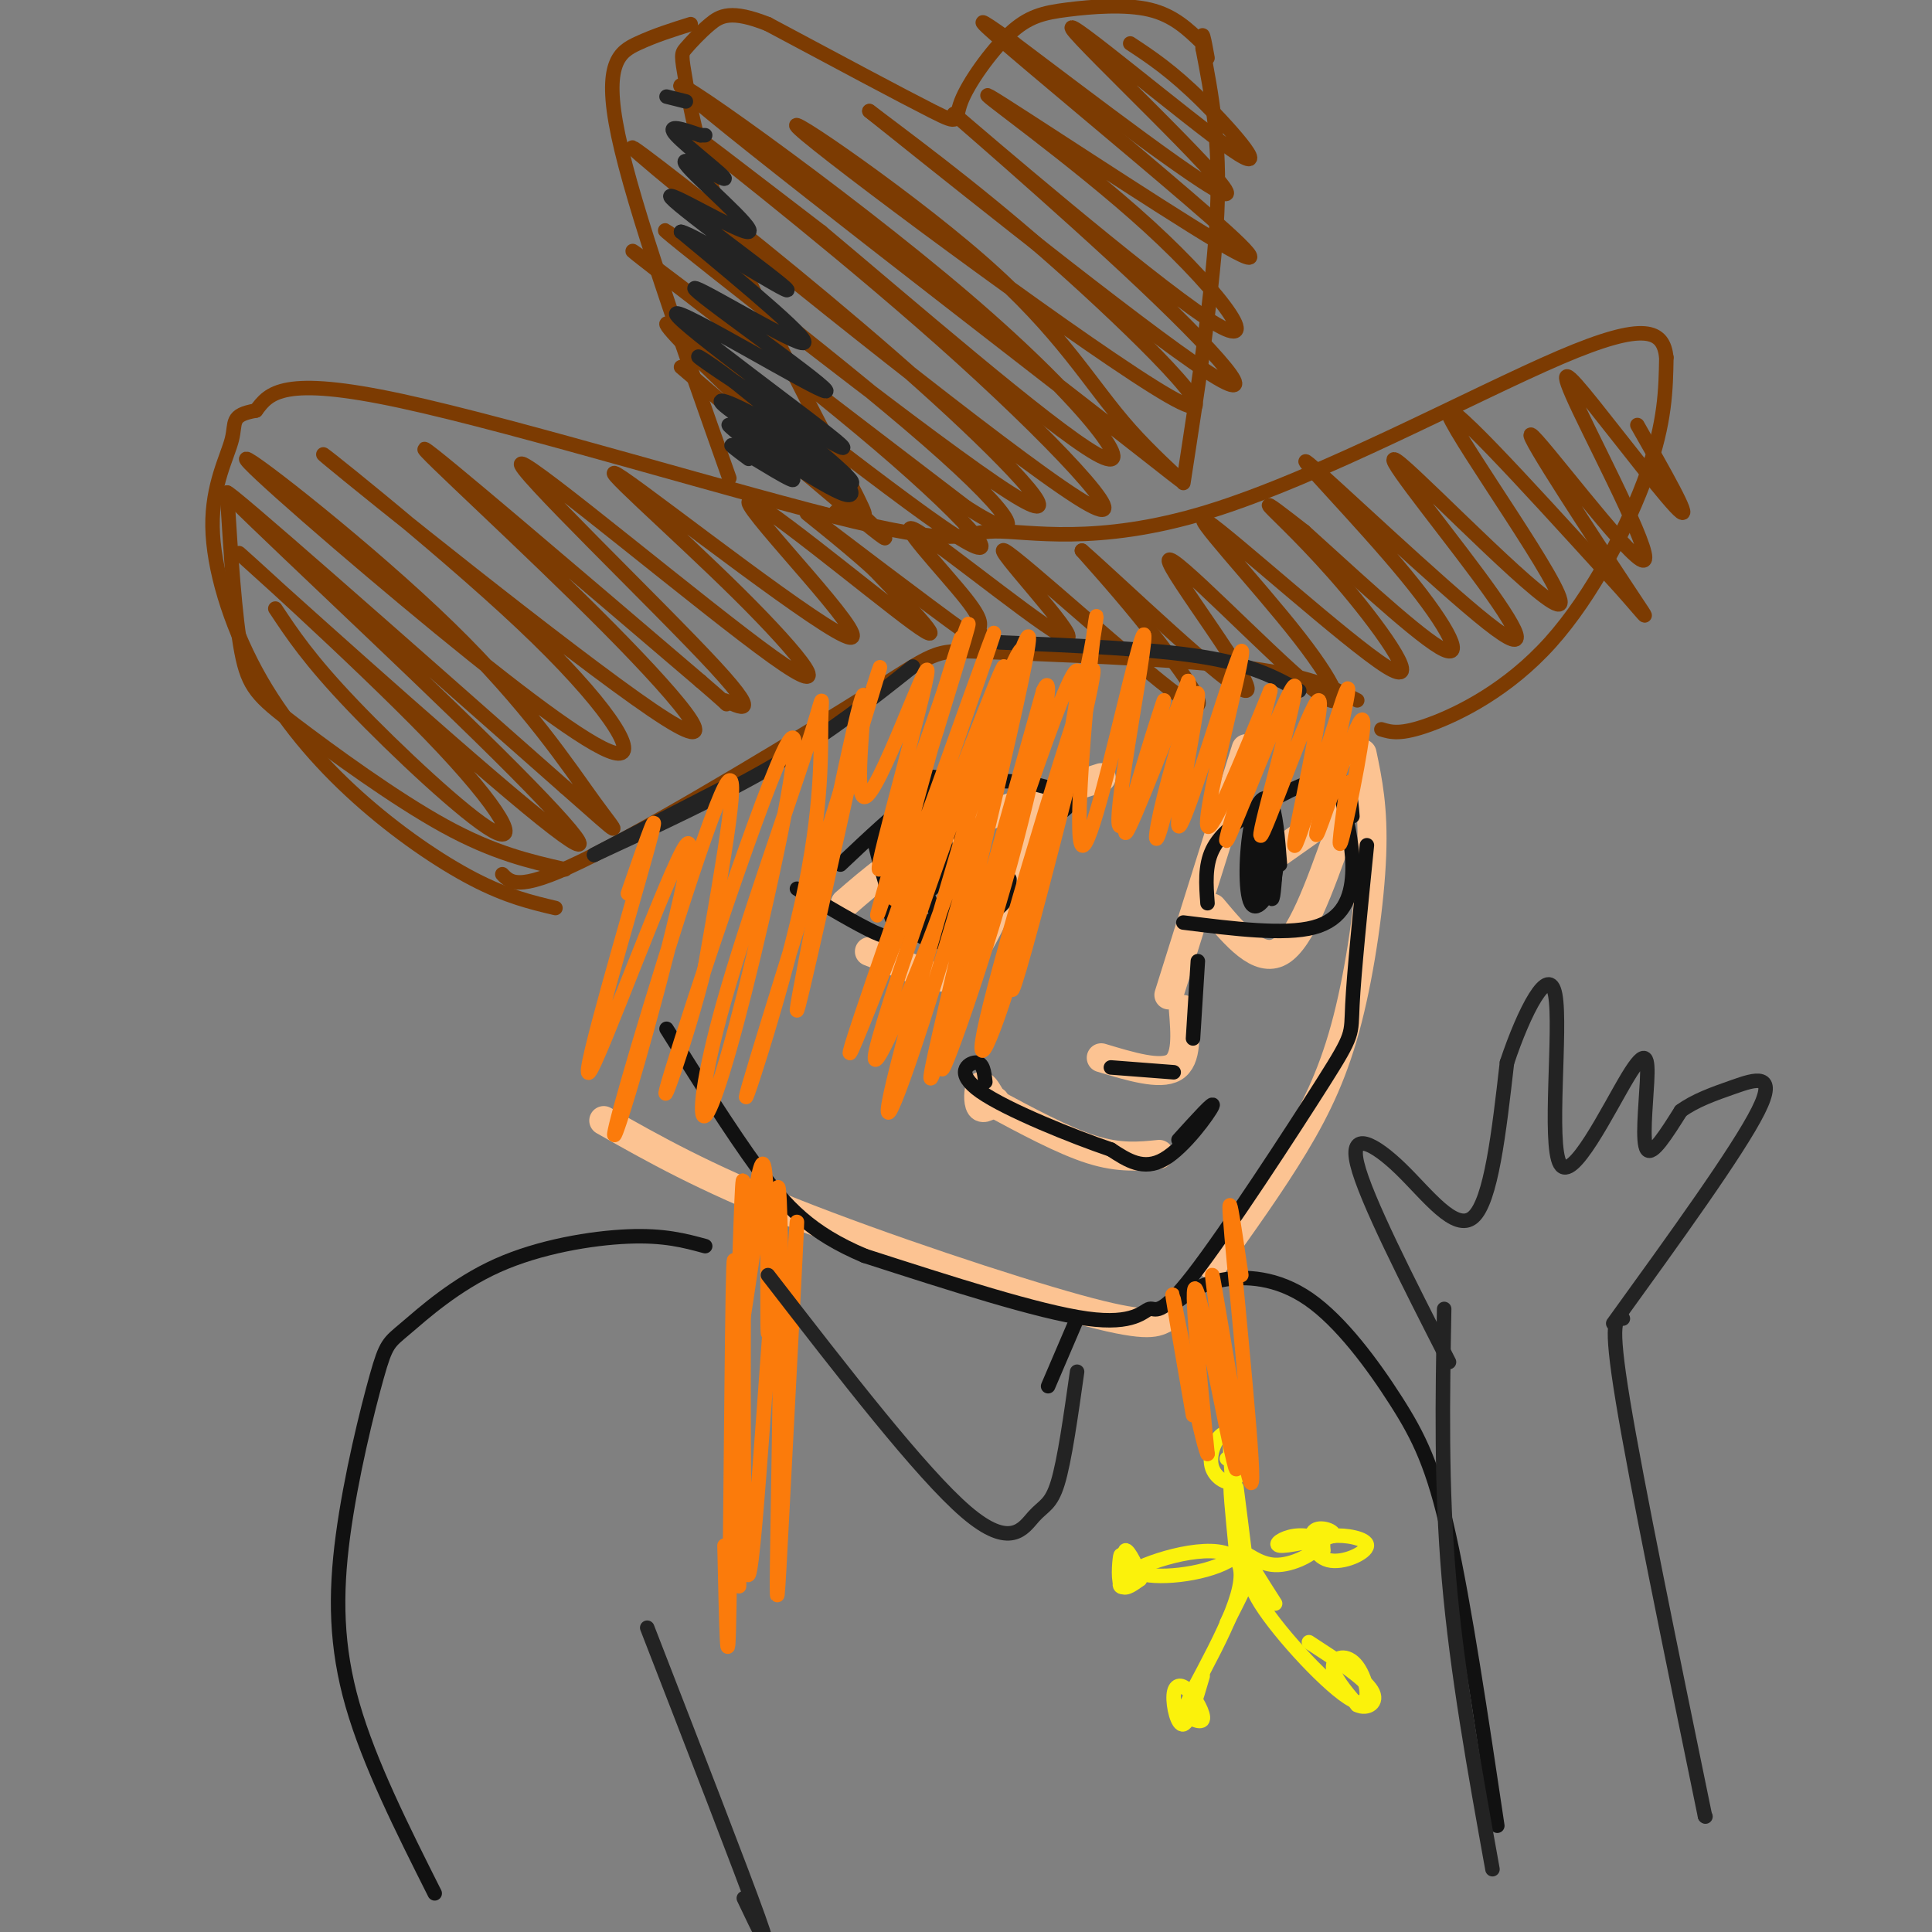 <svg viewBox='0 0 400 400' version='1.1' xmlns='http://www.w3.org/2000/svg' xmlns:xlink='http://www.w3.org/1999/xlink'><rect x="0" y="0" width="400" height="400" fill="#808080" stroke="none"/><g fill='none' stroke='rgb(252,195,146)' stroke-width='6' stroke-linecap='round' stroke-linejoin='round'><path d='M282,156c1.185,5.655 2.369,11.310 2,21c-0.369,9.690 -2.292,23.417 -5,34c-2.708,10.583 -6.202,18.024 -11,26c-4.798,7.976 -10.899,16.488 -17,25'/><path d='M241,273c-1.911,0.956 -3.822,1.911 -18,-2c-14.178,-3.911 -40.622,-12.689 -59,-20c-18.378,-7.311 -28.689,-13.156 -39,-19'/><path d='M258,155c0.000,0.000 -16.000,51.000 -16,51'/><path d='M245,209c0.417,5.167 0.833,10.333 -2,12c-2.833,1.667 -8.917,-0.167 -15,-2'/><path d='M240,239c-4.083,0.417 -8.167,0.833 -14,-1c-5.833,-1.833 -13.417,-5.917 -21,-10'/><path d='M205,227c-0.778,-1.311 -1.556,-2.622 -2,-2c-0.444,0.622 -0.556,3.178 0,4c0.556,0.822 1.778,-0.089 3,-1'/><path d='M228,161c-12.083,3.833 -24.167,7.667 -33,12c-8.833,4.333 -14.417,9.167 -20,14'/><path d='M281,165c0.000,0.000 -17.000,12.000 -17,12'/><path d='M216,165c-5.333,13.511 -10.667,27.022 -15,33c-4.333,5.978 -7.667,4.422 -11,3c-3.333,-1.422 -6.667,-2.711 -10,-4'/><path d='M277,173c0.000,0.000 0.100,0.100 0.1,0.1'/><path d='M277,173c-3.833,10.750 -7.667,21.500 -12,24c-4.333,2.500 -9.167,-3.250 -14,-9'/></g>
<g fill='none' stroke='rgb(17,17,17)' stroke-width='3' stroke-linecap='round' stroke-linejoin='round'><path d='M220,168c1.132,-0.930 2.265,-1.860 1,-3c-1.265,-1.140 -4.927,-2.491 -9,-3c-4.073,-0.509 -8.558,-0.175 -12,0c-3.442,0.175 -5.841,0.193 -10,3c-4.159,2.807 -10.080,8.404 -16,14'/><path d='M200,175c-0.065,5.685 -0.131,11.369 -1,15c-0.869,3.631 -2.542,5.208 -5,5c-2.458,-0.208 -5.702,-2.202 -8,-6c-2.298,-3.798 -3.649,-9.399 -5,-15'/><path d='M192,191c2.816,-1.620 5.632,-3.239 7,-5c1.368,-1.761 1.287,-3.662 1,-7c-0.287,-3.338 -0.779,-8.112 -2,-12c-1.221,-3.888 -3.169,-6.890 -6,-6c-2.831,0.890 -6.545,5.673 -8,12c-1.455,6.327 -0.651,14.199 1,18c1.651,3.801 4.147,3.532 7,1c2.853,-2.532 6.061,-7.328 7,-12c0.939,-4.672 -0.393,-9.219 -2,-12c-1.607,-2.781 -3.489,-3.795 -6,-1c-2.511,2.795 -5.653,9.399 -6,15c-0.347,5.601 2.099,10.200 5,11c2.901,0.800 6.257,-2.200 8,-5c1.743,-2.800 1.871,-5.400 2,-8'/><path d='M200,180c0.068,-3.457 -0.762,-8.101 -3,-11c-2.238,-2.899 -5.884,-4.055 -8,-2c-2.116,2.055 -2.702,7.320 -2,13c0.702,5.680 2.693,11.776 5,13c2.307,1.224 4.929,-2.425 5,-8c0.071,-5.575 -2.410,-13.077 -4,-14c-1.590,-0.923 -2.291,4.733 -2,9c0.291,4.267 1.573,7.144 3,9c1.427,1.856 3.000,2.692 3,-2c0.000,-4.692 -1.571,-14.912 -2,-16c-0.429,-1.088 0.286,6.956 1,15'/><path d='M196,186c-0.244,-1.578 -1.356,-13.022 -2,-15c-0.644,-1.978 -0.822,5.511 -1,13'/><path d='M265,179c-0.433,-5.548 -0.867,-11.096 -2,-13c-1.133,-1.904 -2.966,-0.165 -4,5c-1.034,5.165 -1.268,13.754 0,16c1.268,2.246 4.037,-1.851 5,-6c0.963,-4.149 0.120,-8.349 -1,-11c-1.120,-2.651 -2.517,-3.752 -3,0c-0.483,3.752 -0.053,12.356 1,15c1.053,2.644 2.729,-0.673 3,-4c0.271,-3.327 -0.865,-6.663 -2,-10'/><path d='M262,171c-0.133,1.733 0.533,11.067 1,14c0.467,2.933 0.733,-0.533 1,-4'/><path d='M280,169c-0.286,-3.857 -0.571,-7.714 -4,-8c-3.429,-0.286 -10.000,3.000 -15,6c-5.000,3.000 -8.429,5.714 -10,9c-1.571,3.286 -1.286,7.143 -1,11'/><path d='M278,166c1.133,5.089 2.267,10.178 2,15c-0.267,4.822 -1.933,9.378 -8,11c-6.067,1.622 -16.533,0.311 -27,-1'/><path d='M209,182c-0.024,2.560 -0.048,5.119 -4,7c-3.952,1.881 -11.833,3.083 -16,4c-4.167,0.917 -4.619,1.548 -8,0c-3.381,-1.548 -9.690,-5.274 -16,-9'/><path d='M244,236c3.822,-4.222 7.644,-8.444 7,-7c-0.644,1.444 -5.756,8.556 -10,11c-4.244,2.444 -7.622,0.222 -11,-2'/><path d='M230,238c-7.726,-2.619 -21.542,-8.167 -27,-12c-5.458,-3.833 -2.560,-5.952 -1,-6c1.560,-0.048 1.780,1.976 2,4'/><path d='M243,222c0.000,0.000 -13.000,-1.000 -13,-1'/><path d='M247,215c0.000,0.000 1.000,-16.000 1,-16'/><path d='M283,175c-1.343,13.302 -2.685,26.604 -3,33c-0.315,6.396 0.399,5.885 -6,16c-6.399,10.115 -19.911,30.856 -27,40c-7.089,9.144 -7.755,6.693 -9,7c-1.245,0.307 -3.070,3.374 -13,2c-9.930,-1.374 -27.965,-7.187 -46,-13'/><path d='M179,260c-11.200,-4.733 -16.200,-10.067 -22,-18c-5.800,-7.933 -12.400,-18.467 -19,-29'/><path d='M223,273c0.000,0.000 -6.000,14.000 -6,14'/><path d='M243,270c2.662,-2.057 5.324,-4.115 10,-5c4.676,-0.885 11.367,-0.598 18,4c6.633,4.598 13.209,13.507 18,21c4.791,7.493 7.797,13.569 11,28c3.203,14.431 6.601,37.215 10,60'/><path d='M146,258c-4.247,-1.155 -8.494,-2.311 -16,-2c-7.506,0.311 -18.272,2.088 -27,6c-8.728,3.912 -15.419,9.960 -19,13c-3.581,3.040 -4.053,3.073 -6,10c-1.947,6.927 -5.370,20.750 -7,33c-1.630,12.250 -1.466,22.929 2,35c3.466,12.071 10.233,25.536 17,39'/></g>
<g fill='none' stroke='rgb(251,242,11)' stroke-width='3' stroke-linecap='round' stroke-linejoin='round'><path d='M254,302c1.174,0.768 2.349,1.536 3,1c0.651,-0.536 0.780,-2.374 0,-4c-0.780,-1.626 -2.469,-3.038 -4,-2c-1.531,1.038 -2.905,4.526 -2,7c0.905,2.474 4.090,3.935 5,2c0.910,-1.935 -0.454,-7.267 -1,-8c-0.546,-0.733 -0.273,3.134 0,7'/><path d='M256,308c1.200,9.378 2.400,18.756 2,17c-0.400,-1.756 -2.400,-14.644 -3,-17c-0.600,-2.356 0.200,5.822 1,14'/><path d='M256,322c-3.858,3.413 -14.003,4.946 -19,4c-4.997,-0.946 -4.845,-4.370 -5,-4c-0.155,0.370 -0.616,4.534 0,6c0.616,1.466 2.308,0.233 4,-1'/><path d='M236,327c-0.126,-1.956 -2.440,-6.344 -3,-6c-0.560,0.344 0.633,5.422 0,7c-0.633,1.578 -3.094,-0.344 2,-3c5.094,-2.656 17.741,-6.044 21,-2c3.259,4.044 -2.871,15.522 -9,27'/><path d='M247,350c-2.122,5.156 -2.928,4.546 -2,5c0.928,0.454 3.591,1.973 4,1c0.409,-0.973 -1.437,-4.436 -3,-6c-1.563,-1.564 -2.844,-1.229 -3,1c-0.156,2.229 0.813,6.351 2,6c1.187,-0.351 2.594,-5.176 4,-10'/><path d='M254,336c2.442,-4.782 4.885,-9.563 5,-11c0.115,-1.437 -2.096,0.471 2,7c4.096,6.529 14.500,17.678 19,20c4.500,2.322 3.096,-4.182 1,-7c-2.096,-2.818 -4.885,-1.948 -5,0c-0.115,1.948 2.442,4.974 5,8'/><path d='M281,353c2.022,1.022 4.578,-0.422 3,-3c-1.578,-2.578 -7.289,-6.289 -13,-10'/><path d='M264,332c-2.913,-4.553 -5.826,-9.106 -6,-10c-0.174,-0.894 2.390,1.871 6,2c3.610,0.129 8.267,-2.378 9,-4c0.733,-1.622 -2.456,-2.360 -5,-2c-2.544,0.360 -4.441,1.817 -3,2c1.441,0.183 6.221,-0.909 11,-2'/><path d='M276,318c0.772,-0.938 -2.799,-2.282 -4,-1c-1.201,1.282 -0.033,5.189 3,6c3.033,0.811 7.932,-1.474 8,-3c0.068,-1.526 -4.695,-2.293 -7,-2c-2.305,0.293 -2.153,1.647 -2,3'/></g>
<g fill='none' stroke='rgb(124,59,2)' stroke-width='3' stroke-linecap='round' stroke-linejoin='round'><path d='M286,151c1.970,0.601 3.940,1.202 10,-1c6.060,-2.202 16.208,-7.208 25,-17c8.792,-9.792 16.226,-24.369 20,-35c3.774,-10.631 3.887,-17.315 4,-24'/><path d='M345,74c-0.624,-5.610 -4.183,-7.636 -22,0c-17.817,7.636 -49.890,24.933 -73,32c-23.110,7.067 -37.256,3.905 -44,4c-6.744,0.095 -6.085,3.449 -29,-2c-22.915,-5.449 -69.404,-19.700 -94,-25c-24.596,-5.300 -27.298,-1.650 -30,2'/><path d='M53,85c-5.452,0.969 -4.083,2.391 -5,6c-0.917,3.609 -4.121,9.406 -4,18c0.121,8.594 3.569,19.984 9,30c5.431,10.016 12.847,18.658 21,26c8.153,7.342 17.044,13.383 24,17c6.956,3.617 11.978,4.808 17,6'/><path d='M281,145c-5.086,-2.641 -10.172,-5.282 -25,-7c-14.828,-1.718 -39.397,-2.512 -51,-3c-11.603,-0.488 -10.239,-0.670 -24,8c-13.761,8.670 -42.646,26.191 -58,34c-15.354,7.809 -17.177,5.904 -19,4'/><path d='M47,102c0.798,12.821 1.595,25.643 3,33c1.405,7.357 3.417,9.250 11,15c7.583,5.750 20.738,15.357 31,21c10.262,5.643 17.631,7.321 25,9'/><path d='M57,126c3.522,5.312 7.044,10.624 16,20c8.956,9.376 23.345,22.816 29,26c5.655,3.184 2.574,-3.888 -13,-20c-15.574,-16.112 -43.643,-41.265 -39,-37c4.643,4.265 41.997,37.947 59,52c17.003,14.053 13.655,8.476 -6,-11c-19.655,-19.476 -55.616,-52.850 -56,-54c-0.384,-1.150 34.808,29.925 70,61'/><path d='M117,163c13.196,11.614 11.186,10.150 6,3c-5.186,-7.150 -13.549,-19.984 -30,-36c-16.451,-16.016 -40.992,-35.214 -42,-35c-1.008,0.214 21.515,19.840 40,35c18.485,15.160 32.931,25.854 37,26c4.069,0.146 -2.240,-10.258 -20,-27c-17.760,-16.742 -46.972,-39.823 -40,-34c6.972,5.823 50.126,40.551 67,52c16.874,11.449 7.466,-0.379 -9,-17c-16.466,-16.621 -39.990,-38.035 -38,-37c1.990,1.035 29.495,24.517 57,48'/><path d='M145,141c9.199,7.895 3.695,3.633 5,4c1.305,0.367 9.417,5.364 -2,-7c-11.417,-12.364 -42.363,-42.091 -40,-42c2.363,0.091 38.035,29.998 52,40c13.965,10.002 6.222,0.100 -7,-13c-13.222,-13.100 -31.924,-29.397 -24,-24c7.924,5.397 42.475,32.488 47,33c4.525,0.512 -20.974,-25.554 -21,-28c-0.026,-2.446 25.421,18.730 34,25c8.579,6.270 0.289,-2.365 -8,-11'/><path d='M181,118c-6.086,-5.645 -17.299,-14.256 -13,-11c4.299,3.256 24.112,18.381 32,24c7.888,5.619 3.850,1.733 3,0c-0.850,-1.733 1.486,-1.313 -3,-7c-4.486,-5.687 -15.796,-17.482 -10,-14c5.796,3.482 28.697,22.243 31,22c2.303,-0.243 -15.991,-19.488 -13,-18c2.991,1.488 27.267,23.708 36,30c8.733,6.292 1.924,-3.345 -4,-11c-5.924,-7.655 -10.962,-13.327 -16,-19'/><path d='M224,114c6.643,5.696 31.250,29.435 34,29c2.750,-0.435 -16.359,-25.045 -16,-27c0.359,-1.955 20.185,18.745 29,26c8.815,7.255 6.617,1.066 -2,-10c-8.617,-11.066 -23.654,-27.009 -19,-24c4.654,3.009 29.000,24.972 37,30c8.000,5.028 -0.346,-6.877 -8,-16c-7.654,-9.123 -14.615,-15.464 -16,-17c-1.385,-1.536 2.808,1.732 7,5'/><path d='M270,110c7.369,6.601 22.292,20.603 28,24c5.708,3.397 2.199,-3.812 -7,-15c-9.199,-11.188 -24.090,-26.355 -20,-23c4.090,3.355 27.159,25.233 37,33c9.841,7.767 6.452,1.424 -2,-10c-8.452,-11.424 -21.966,-27.928 -16,-23c5.966,4.928 31.414,31.288 33,29c1.586,-2.288 -20.690,-33.225 -23,-39c-2.310,-5.775 15.345,13.613 33,33'/><path d='M333,119c7.653,8.276 10.285,12.464 4,3c-6.285,-9.464 -21.489,-32.582 -20,-32c1.489,0.582 19.670,24.863 23,26c3.330,1.137 -8.190,-20.871 -13,-31c-4.810,-10.129 -2.910,-8.381 3,-1c5.910,7.381 15.832,20.395 18,22c2.168,1.605 -3.416,-8.197 -9,-18'/><path d='M245,100c3.167,-20.500 6.333,-41.000 7,-56c0.667,-15.000 -1.167,-24.500 -3,-34'/><path d='M249,10c-0.333,-5.333 0.333,-1.667 1,2'/><path d='M249,9c-3.005,-2.909 -6.010,-5.817 -11,-7c-4.990,-1.183 -11.964,-0.640 -17,0c-5.036,0.640 -8.133,1.378 -12,5c-3.867,3.622 -8.503,10.129 -10,14c-1.497,3.871 0.144,5.106 -6,2c-6.144,-3.106 -20.072,-10.553 -34,-18'/><path d='M159,5c-7.690,-3.067 -9.917,-1.733 -12,0c-2.083,1.733 -4.024,3.867 -5,5c-0.976,1.133 -0.988,1.265 0,7c0.988,5.735 2.976,17.073 10,34c7.024,16.927 19.083,39.442 24,49c4.917,9.558 2.690,6.159 1,5c-1.690,-1.159 -2.845,-0.080 -4,1'/><path d='M143,5c-3.689,1.156 -7.378,2.311 -11,4c-3.622,1.689 -7.178,3.911 -4,19c3.178,15.089 13.089,43.044 23,71'/><path d='M141,76c24.008,20.544 48.016,41.088 41,34c-7.016,-7.088 -45.057,-41.808 -44,-43c1.057,-1.192 41.211,31.144 57,42c15.789,10.856 7.212,0.230 -13,-17c-20.212,-17.230 -52.061,-41.066 -51,-40c1.061,1.066 35.030,27.033 69,53'/><path d='M200,105c13.233,8.505 11.817,3.267 -8,-14c-19.817,-17.267 -58.033,-46.563 -54,-43c4.033,3.563 50.315,39.986 68,52c17.685,12.014 6.771,-0.380 -9,-15c-15.771,-14.620 -36.400,-31.465 -51,-43c-14.600,-11.535 -23.172,-17.759 -4,-2c19.172,15.759 66.087,53.503 81,63c14.913,9.497 -2.177,-9.251 -24,-29c-21.823,-19.749 -48.378,-40.500 -54,-45c-5.622,-4.500 9.689,7.250 25,19'/><path d='M170,48c17.094,14.303 47.329,40.562 57,46c9.671,5.438 -1.221,-9.945 -27,-32c-25.779,-22.055 -66.444,-50.783 -58,-43c8.444,7.783 65.998,52.077 89,70c23.002,17.923 11.450,9.475 3,0c-8.450,-9.475 -13.800,-19.975 -31,-35c-17.200,-15.025 -46.249,-34.574 -36,-26c10.249,8.574 59.798,45.270 75,54c15.202,8.730 -3.942,-10.506 -20,-25c-16.058,-14.494 -29.029,-24.247 -42,-34'/><path d='M180,23c8.424,6.726 50.485,40.540 67,52c16.515,11.460 7.486,0.566 -10,-16c-17.486,-16.566 -43.428,-38.804 -39,-35c4.428,3.804 39.227,33.650 52,42c12.773,8.350 3.519,-4.795 -12,-19c-15.519,-14.205 -37.302,-29.469 -33,-27c4.302,2.469 34.689,22.672 47,30c12.311,7.328 6.545,1.781 -6,-9c-12.545,-10.781 -31.870,-26.794 -39,-33c-7.130,-6.206 -2.065,-2.603 3,1'/><path d='M210,9c12.921,9.678 43.722,33.372 44,31c0.278,-2.372 -29.967,-30.811 -32,-34c-2.033,-3.189 24.145,18.872 33,25c8.855,6.128 0.387,-3.678 -6,-10c-6.387,-6.322 -10.694,-9.161 -15,-12'/></g>
<g fill='none' stroke='rgb(35,35,35)' stroke-width='3' stroke-linecap='round' stroke-linejoin='round'><path d='M155,95c-2.676,-1.986 -5.352,-3.973 -2,-2c3.352,1.973 12.731,7.905 11,6c-1.731,-1.905 -14.573,-11.647 -13,-11c1.573,0.647 17.563,11.685 23,14c5.438,2.315 0.323,-4.091 -8,-10c-8.323,-5.909 -19.856,-11.322 -16,-8c3.856,3.322 23.102,15.378 26,16c2.898,0.622 -10.551,-10.189 -24,-21'/><path d='M152,79c-6.637,-5.150 -11.230,-7.525 -3,-2c8.230,5.525 29.285,18.951 25,15c-4.285,-3.951 -33.908,-25.280 -34,-27c-0.092,-1.720 29.346,16.168 31,16c1.654,-0.168 -24.478,-18.391 -27,-21c-2.522,-2.609 18.565,10.398 22,11c3.435,0.602 -10.783,-11.199 -25,-23'/><path d='M141,48c2.902,0.494 22.655,13.229 22,12c-0.655,-1.229 -21.720,-16.423 -24,-19c-2.280,-2.577 14.223,7.461 16,7c1.777,-0.461 -11.173,-11.423 -13,-14c-1.827,-2.577 7.470,3.229 8,3c0.530,-0.229 -7.706,-6.494 -10,-9c-2.294,-2.506 1.353,-1.253 5,0'/><path d='M145,28c1.000,0.000 1.000,0.000 1,0'/><path d='M138,20c0.000,0.000 4.000,1.000 4,1'/><path d='M189,138c-8.500,6.750 -17.000,13.500 -28,20c-11.000,6.500 -24.500,12.750 -38,19'/><path d='M123,177c-1.833,0.833 12.583,-6.583 27,-14'/><path d='M207,133c15.833,0.667 31.667,1.333 42,3c10.333,1.667 15.167,4.333 20,7'/></g>
<g fill='none' stroke='rgb(251,123,11)' stroke-width='3' stroke-linecap='round' stroke-linejoin='round'><path d='M130,185c3.722,-10.757 7.443,-21.515 4,-9c-3.443,12.515 -14.051,48.302 -12,46c2.051,-2.302 16.759,-42.694 20,-47c3.241,-4.306 -4.987,27.475 -10,45c-5.013,17.525 -6.811,20.795 -2,4c4.811,-16.795 16.232,-53.656 20,-61c3.768,-7.344 -0.116,14.828 -4,37'/><path d='M146,200c-3.732,15.393 -11.060,35.375 -7,22c4.060,-13.375 19.510,-60.106 24,-68c4.490,-7.894 -1.978,23.048 -7,44c-5.022,20.952 -8.597,31.915 -10,33c-1.403,1.085 -0.634,-7.709 4,-24c4.634,-16.291 13.132,-40.080 17,-52c3.868,-11.920 3.105,-11.970 3,-6c-0.105,5.970 0.446,17.961 -4,38c-4.446,20.039 -13.889,48.126 -11,38c2.889,-10.126 18.111,-58.465 24,-77c5.889,-18.535 2.444,-7.268 -1,4'/><path d='M178,152c-3.946,17.838 -13.310,60.434 -13,57c0.310,-3.434 10.294,-52.896 13,-63c2.706,-10.104 -1.866,19.152 1,19c2.866,-0.152 13.170,-29.711 13,-26c-0.170,3.711 -10.815,40.691 -10,41c0.815,0.309 13.090,-36.055 17,-47c3.910,-10.945 -0.545,3.527 -5,18'/><path d='M194,151c-4.812,15.581 -14.342,45.533 -12,37c2.342,-8.533 16.555,-55.553 17,-56c0.445,-0.447 -12.878,45.677 -14,53c-1.122,7.323 9.956,-24.157 16,-41c6.044,-16.843 7.053,-19.051 -1,4c-8.053,23.051 -25.168,71.360 -24,70c1.168,-1.360 20.619,-52.389 28,-71c7.381,-18.611 2.690,-4.806 -2,9'/><path d='M202,156c-0.291,4.598 -0.020,11.594 -6,29c-5.980,17.406 -18.212,45.222 -14,30c4.212,-15.222 24.868,-73.481 29,-80c4.132,-6.519 -8.260,38.701 -17,67c-8.740,28.299 -13.827,39.678 -7,14c6.827,-25.678 25.569,-88.413 26,-84c0.431,4.413 -17.448,75.975 -20,89c-2.552,13.025 10.224,-32.488 23,-78'/><path d='M216,143c2.925,-6.510 -1.262,16.214 -8,40c-6.738,23.786 -16.027,48.634 -12,34c4.027,-14.634 21.371,-68.752 26,-77c4.629,-8.248 -3.456,29.372 -10,53c-6.544,23.628 -11.546,33.265 -7,15c4.546,-18.265 18.641,-64.432 21,-69c2.359,-4.568 -7.019,32.462 -12,51c-4.981,18.538 -5.566,18.582 -3,7c2.566,-11.582 8.283,-34.791 14,-58'/><path d='M225,139c2.659,-12.802 2.307,-15.808 1,-4c-1.307,11.808 -3.570,38.428 -2,40c1.570,1.572 6.973,-21.906 10,-34c3.027,-12.094 3.679,-12.804 2,-2c-1.679,10.804 -5.687,33.123 -4,32c1.687,-1.123 9.070,-25.687 9,-26c-0.070,-0.313 -7.591,23.625 -8,27c-0.409,3.375 6.296,-13.812 13,-31'/><path d='M246,141c1.020,1.301 -2.929,20.052 -5,28c-2.071,7.948 -2.263,5.091 0,-4c2.263,-9.091 6.981,-24.417 7,-21c0.019,3.417 -4.661,25.576 -4,27c0.661,1.424 6.662,-17.886 10,-28c3.338,-10.114 4.014,-11.031 2,-2c-2.014,9.031 -6.718,28.009 -6,30c0.718,1.991 6.859,-13.004 13,-28'/><path d='M263,143c-1.052,5.303 -10.183,32.560 -9,31c1.183,-1.560 12.678,-31.938 14,-32c1.322,-0.062 -7.530,30.193 -7,31c0.530,0.807 10.441,-27.835 12,-28c1.559,-0.165 -5.234,28.148 -5,30c0.234,1.852 7.495,-22.757 10,-30c2.505,-7.243 0.252,2.878 -2,13'/><path d='M276,158c-1.601,6.994 -4.604,17.978 -3,14c1.604,-3.978 7.817,-22.917 9,-23c1.183,-0.083 -2.662,18.691 -4,24c-1.338,5.309 -0.169,-2.845 1,-11'/><path d='M157,252c-2.241,15.478 -4.482,30.957 -4,24c0.482,-6.957 3.686,-36.349 5,-35c1.314,1.349 0.738,33.440 1,35c0.262,1.560 1.360,-27.411 2,-30c0.640,-2.589 0.820,21.206 1,45'/><path d='M162,291c0.993,-4.780 2.976,-39.231 3,-38c0.024,1.231 -1.912,38.142 -3,59c-1.088,20.858 -1.327,25.661 -1,5c0.327,-20.661 1.222,-66.785 0,-60c-1.222,6.785 -4.560,66.481 -6,69c-1.440,2.519 -0.983,-52.137 -1,-72c-0.017,-19.863 -0.509,-4.931 -1,10'/><path d='M153,264c-0.107,21.273 0.126,69.455 0,64c-0.126,-5.455 -0.611,-64.545 -1,-67c-0.389,-2.455 -0.683,51.727 -1,71c-0.317,19.273 -0.659,3.636 -1,-12'/><path d='M257,264c-1.600,-10.877 -3.199,-21.755 -2,-8c1.199,13.755 5.197,52.141 4,51c-1.197,-1.141 -7.589,-41.811 -8,-43c-0.411,-1.189 5.159,37.103 5,40c-0.159,2.897 -6.045,-29.601 -8,-36c-1.955,-6.399 0.023,13.300 2,33'/><path d='M250,301c-1.422,-3.044 -5.978,-27.156 -7,-32c-1.022,-4.844 1.489,9.578 4,24'/></g>
<g fill='none' stroke='rgb(35,35,35)' stroke-width='3' stroke-linecap='round' stroke-linejoin='round'><path d='M353,376c0.000,0.000 0.100,0.100 0.1,0.1'/><path d='M353,376c-7.083,-34.417 -14.167,-68.833 -17,-86c-2.833,-17.167 -1.417,-17.083 0,-17'/><path d='M300,282c-8.643,-16.952 -17.286,-33.905 -19,-41c-1.714,-7.095 3.500,-4.333 9,1c5.500,5.333 11.286,13.238 15,10c3.714,-3.238 5.357,-17.619 7,-32'/><path d='M312,220c3.496,-10.525 8.735,-20.836 10,-14c1.265,6.836 -1.446,30.821 1,35c2.446,4.179 10.047,-11.447 14,-18c3.953,-6.553 4.256,-4.034 4,1c-0.256,5.034 -1.073,12.581 0,14c1.073,1.419 4.037,-3.291 7,-8'/><path d='M348,230c2.917,-2.143 6.708,-3.500 11,-5c4.292,-1.500 9.083,-3.143 5,5c-4.083,8.143 -17.042,26.071 -30,44'/><path d='M299,271c-0.333,18.333 -0.667,36.667 1,56c1.667,19.333 5.333,39.667 9,60'/><path d='M134,337c9.833,25.333 19.667,50.667 23,60c3.333,9.333 0.167,2.667 -3,-4'/><path d='M223,284c-1.298,9.190 -2.595,18.381 -4,23c-1.405,4.619 -2.917,4.667 -5,7c-2.083,2.333 -4.738,6.952 -14,-1c-9.262,-7.952 -25.131,-28.476 -41,-49'/></g>
</svg>